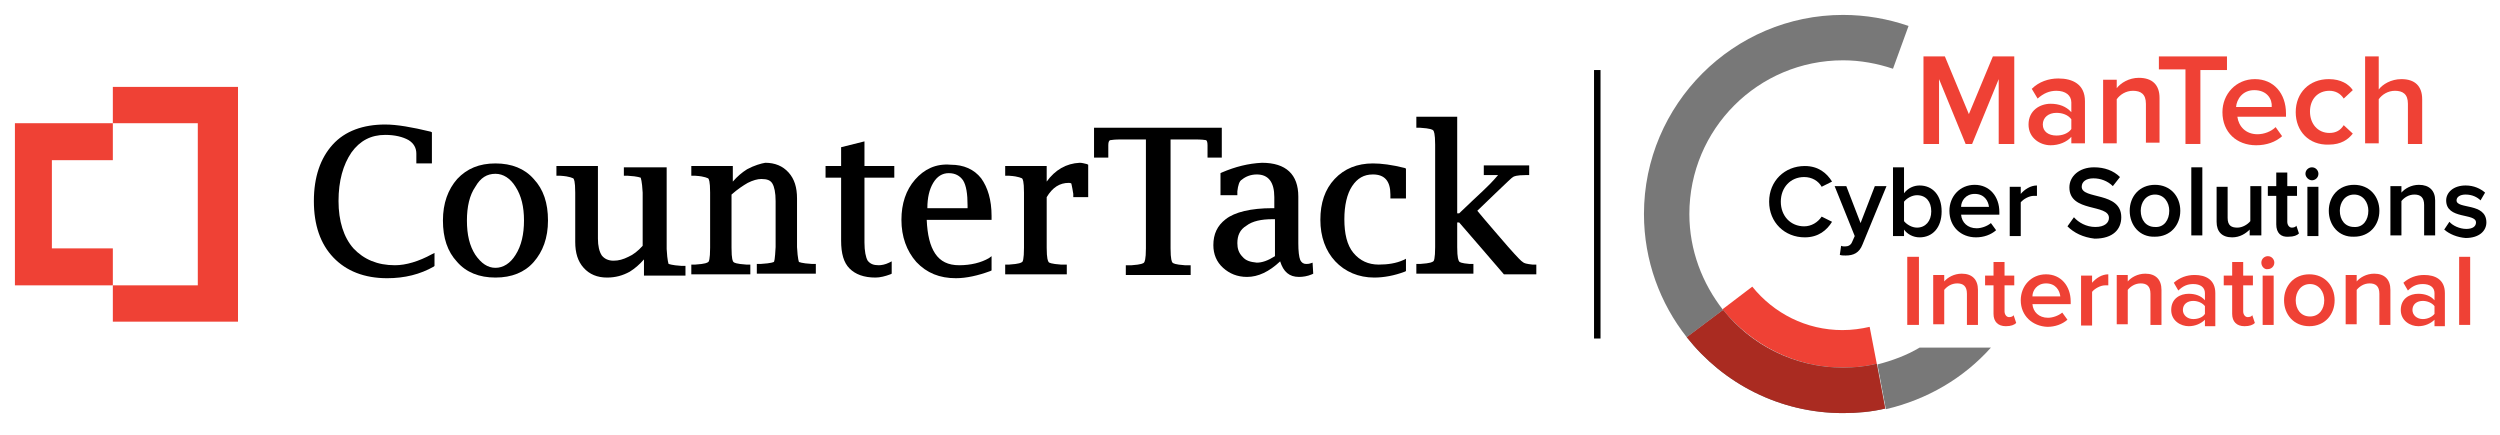 <?xml version="1.0" encoding="UTF-8"?> <!-- Generator: Adobe Illustrator 19.0.0, SVG Export Plug-In . SVG Version: 6.00 Build 0) --> <svg xmlns="http://www.w3.org/2000/svg" xmlns:xlink="http://www.w3.org/1999/xlink" version="1.1" id="Logo_Option_1" x="0px" y="0px" width="385.5px" height="67px" viewBox="0 0 385.5 67" style="enable-background:new 0 0 385.5 67;" xml:space="preserve"> <style type="text/css"> .st0{fill:#787878;} .st1{fill:#EF4135;} .st2{fill:#AA2B21;} .st3{fill:none;stroke:#000000;stroke-miterlimit:10;} </style> <g> <path class="st0" d="M260.5,33c0-13.1,10.6-23.7,23.7-23.7c2.7,0,5.3,0.5,7.7,1.3l2.4-6.6c-3.2-1.1-6.6-1.7-10.1-1.7 c-16.9,0-30.7,13.8-30.7,30.7c0,7.2,2.5,13.8,6.6,19l5.6-4.2C262.5,43.7,260.5,38.6,260.5,33z"></path> <path class="st0" d="M307,53.6h-11c-2,1.2-4.2,2-6.5,2.6l1.3,6.9C297.2,61.6,302.8,58.3,307,53.6z"></path> <path class="st1" d="M284.2,56.7c1.8,0,3.6-0.2,5.2-0.6l-1.1-5.7c-1.3,0.3-2.7,0.5-4.2,0.5c-5.6,0-10.6-2.6-13.9-6.7l-4.6,3.5 C270.1,53.2,276.8,56.7,284.2,56.7z"></path> <path class="st0" d="M284.2,56.7c-7.5,0-14.2-3.5-18.5-8.9l-5.6,4.2c5.6,7.1,14.3,11.7,24.1,11.7c2.2,0,4.4-0.2,6.5-0.7l-1.3-6.9 C287.8,56.5,286,56.7,284.2,56.7z"></path> <path class="st2" d="M284.2,56.7c-7.5,0-14.2-3.5-18.5-8.9l-5.6,4.2c5.6,7.1,14.3,11.7,24.1,11.7c2.2,0,4.4-0.2,6.5-0.7l-1.3-6.9 C287.8,56.5,286,56.7,284.2,56.7z"></path> </g> <g> <path class="st1" d="M308.2,22.2v-10l-4.1,10h-1l-4.1-10v10h-2.4V8.7h3.3l3.7,8.9l3.7-8.9h3.3v13.5H308.2z"></path> <path class="st1" d="M319.4,22.2v-1.1c-0.7,0.8-1.9,1.3-3.2,1.3c-1.6,0-3.4-1.1-3.4-3.2c0-2.2,1.8-3.2,3.4-3.2 c1.3,0,2.4,0.4,3.2,1.3v-1.5c0-1.1-0.9-1.8-2.3-1.8c-1.1,0-2,0.4-2.9,1.2l-0.9-1.5c1.1-1.1,2.6-1.6,4.1-1.6c2.2,0,4.1,0.9,4.1,3.5 v6.5H319.4z M319.4,19.9v-1.5c-0.5-0.7-1.4-1-2.3-1c-1.2,0-2.1,0.7-2.1,1.8c0,1.1,0.9,1.7,2.1,1.7C318,20.9,318.9,20.6,319.4,19.9z "></path> <path class="st1" d="M330.9,22.2V16c0-1.5-0.8-2-2-2c-1.1,0-2,0.6-2.5,1.3v6.8h-2.1v-9.8h2.1v1.3c0.6-0.8,1.9-1.6,3.4-1.6 c2.1,0,3.2,1.1,3.2,3.1v6.9H330.9z"></path> <path class="st1" d="M337,22.2V10.7h-4.1V8.7h10.5v2.1h-4.1v11.4H337z"></path> <path class="st1" d="M342.7,17.3c0-2.8,2.1-5.1,5-5.1c2.9,0,4.8,2.2,4.8,5.3V18h-7.5c0.2,1.5,1.3,2.7,3.1,2.7c1,0,2.1-0.4,2.8-1.1 l1,1.4c-1,0.9-2.4,1.4-4,1.4C344.9,22.4,342.7,20.4,342.7,17.3z M347.6,13.9c-1.8,0-2.7,1.4-2.8,2.6h5.5 C350.4,15.3,349.6,13.9,347.6,13.9z"></path> <path class="st1" d="M354,17.3c0-3,2.1-5.1,5.1-5.1c1.9,0,3.1,0.8,3.7,1.7l-1.4,1.3c-0.5-0.8-1.3-1.2-2.2-1.2c-1.8,0-3,1.3-3,3.2 c0,1.9,1.2,3.3,3,3.3c1,0,1.7-0.4,2.2-1.2l1.4,1.3c-0.7,0.9-1.8,1.7-3.7,1.7C356,22.4,354,20.2,354,17.3z"></path> <path class="st1" d="M371.3,22.2V16c0-1.5-0.8-2-2-2c-1.1,0-2,0.6-2.5,1.3v6.8h-2.1V8.7h2.1v5.1c0.6-0.8,1.9-1.6,3.5-1.6 c2.1,0,3.2,1.1,3.2,3.1v6.9H371.3z"></path> </g> <g> <path d="M272.8,31.1c0-3.2,2.4-5.5,5.5-5.5c2.1,0,3.4,1.1,4.2,2.4l-1.6,0.8c-0.5-0.9-1.5-1.5-2.7-1.5c-2.1,0-3.6,1.6-3.6,3.8 c0,2.2,1.5,3.8,3.6,3.8c1.1,0,2.1-0.6,2.7-1.5l1.6,0.8c-0.8,1.3-2.1,2.4-4.2,2.4C275.2,36.6,272.8,34.3,272.8,31.1z"></path> <path d="M283.9,37.9c0.2,0.1,0.4,0.1,0.6,0.1c0.5,0,0.9-0.2,1.1-0.7l0.4-0.9l-3.1-7.7h1.8l2.2,5.7l2.2-5.7h1.8l-3.7,9 c-0.5,1.3-1.4,1.7-2.6,1.7c-0.2,0-0.7,0-0.9-0.1L283.9,37.9z"></path> <path d="M291.9,36.4V25.8h1.7v4c0.6-0.8,1.5-1.2,2.4-1.2c2,0,3.4,1.5,3.4,4c0,2.5-1.4,4-3.4,4c-1,0-1.9-0.5-2.4-1.2v1H291.9z M295.6,35.1c1.3,0,2.2-1,2.2-2.5c0-1.5-0.8-2.5-2.2-2.5c-0.8,0-1.6,0.5-2,1v3C294,34.6,294.8,35.1,295.6,35.1z"></path> <path d="M300.6,32.5c0-2.2,1.6-4,3.9-4c2.3,0,3.8,1.8,3.8,4.2v0.4h-5.9c0.1,1.2,1,2.1,2.4,2.1c0.7,0,1.6-0.3,2.2-0.8l0.8,1.1 c-0.8,0.7-1.9,1.1-3.1,1.1C302.4,36.6,300.6,35,300.6,32.5z M304.5,29.9c-1.4,0-2.1,1.1-2.1,2h4.3C306.6,31,306,29.9,304.5,29.9z"></path> <path d="M309.9,36.4v-7.6h1.7v1.1c0.6-0.7,1.5-1.3,2.5-1.3v1.6c-0.1,0-0.3,0-0.5,0c-0.7,0-1.6,0.5-2,1v5.2H309.9z"></path> <path d="M318.8,34.9l1-1.4c0.7,0.8,1.9,1.5,3.3,1.5c1.5,0,2.1-0.7,2.1-1.4c0-2.2-6.1-0.8-6.1-4.7c0-1.7,1.5-3.1,3.8-3.1 c1.6,0,3,0.5,4,1.5l-1.1,1.4c-0.8-0.8-1.9-1.2-3-1.2c-1.1,0-1.8,0.5-1.8,1.3c0,2,6.1,0.7,6.1,4.7c0,1.8-1.2,3.3-4.1,3.3 C321.2,36.6,319.8,35.9,318.8,34.9z"></path> <path d="M328.4,32.5c0-2.2,1.5-4,3.9-4c2.4,0,3.9,1.8,3.9,4c0,2.2-1.5,4-3.9,4C329.9,36.6,328.4,34.7,328.4,32.5z M334.5,32.5 c0-1.3-0.8-2.5-2.2-2.5c-1.4,0-2.2,1.2-2.2,2.5c0,1.4,0.8,2.5,2.2,2.5C333.7,35.1,334.5,33.9,334.5,32.5z"></path> <path d="M337.9,36.4V25.8h1.7v10.5H337.9z"></path> <path d="M346.9,36.4v-1c-0.6,0.6-1.5,1.2-2.7,1.2c-1.6,0-2.4-0.9-2.4-2.4v-5.4h1.7v4.8c0,1.2,0.6,1.5,1.5,1.5c0.8,0,1.6-0.5,2-1 v-5.4h1.7v7.6H346.9z"></path> <path d="M351,34.6v-4.4h-1.3v-1.5h1.3v-2.1h1.7v2.1h1.5v1.5h-1.5v4c0,0.5,0.3,0.9,0.7,0.9c0.3,0,0.6-0.1,0.7-0.3l0.4,1.2 c-0.3,0.3-0.8,0.5-1.6,0.5C351.7,36.6,351,35.9,351,34.6z"></path> <path d="M355.5,26.8c0-0.6,0.5-1,1-1c0.6,0,1,0.5,1,1c0,0.6-0.5,1-1,1C356,27.8,355.5,27.3,355.5,26.8z M355.8,36.4v-7.6h1.7v7.6 H355.8z"></path> <path d="M359.1,32.5c0-2.2,1.5-4,3.9-4c2.4,0,3.9,1.8,3.9,4c0,2.2-1.5,4-3.9,4C360.6,36.6,359.1,34.7,359.1,32.5z M365.2,32.5 c0-1.3-0.8-2.5-2.2-2.5c-1.4,0-2.2,1.2-2.2,2.5c0,1.4,0.8,2.5,2.2,2.5C364.4,35.1,365.2,33.9,365.2,32.5z"></path> <path d="M373.8,36.4v-4.8c0-1.2-0.6-1.6-1.5-1.6c-0.9,0-1.6,0.5-2,1v5.3h-1.7v-7.6h1.7v1c0.5-0.6,1.5-1.2,2.7-1.2 c1.6,0,2.5,0.9,2.5,2.4v5.4H373.8z"></path> <path d="M376.9,35.4l0.8-1.2c0.5,0.6,1.6,1.1,2.6,1.1c1,0,1.5-0.4,1.5-1c0-1.5-4.6-0.4-4.6-3.4c0-1.2,1.1-2.3,3-2.3 c1.3,0,2.3,0.5,3,1.1l-0.7,1.2c-0.5-0.5-1.3-0.9-2.3-0.9c-0.9,0-1.4,0.4-1.4,0.9c0,1.4,4.6,0.3,4.6,3.4c0,1.3-1.1,2.4-3.2,2.4 C378.9,36.6,377.7,36.1,376.9,35.4z"></path> </g> <g> <path class="st1" d="M294.1,50.1V39.6h1.8v10.5H294.1z"></path> <path class="st1" d="M303.3,50.1v-4.8c0-1.2-0.6-1.6-1.5-1.6c-0.9,0-1.6,0.5-2,1v5.3h-1.7v-7.6h1.7v1c0.5-0.6,1.5-1.2,2.7-1.2 c1.6,0,2.5,0.9,2.5,2.5v5.4H303.3z"></path> <path class="st1" d="M307.4,48.4V44h-1.3v-1.5h1.3v-2.1h1.7v2.1h1.5V44h-1.5v4c0,0.5,0.3,0.9,0.7,0.9c0.3,0,0.6-0.1,0.7-0.3 l0.4,1.2c-0.3,0.3-0.8,0.5-1.6,0.5C308.1,50.3,307.4,49.6,307.4,48.4z"></path> <path class="st1" d="M311.6,46.3c0-2.2,1.6-4,3.9-4c2.3,0,3.8,1.8,3.8,4.2v0.4h-5.9c0.1,1.2,1,2.1,2.4,2.1c0.7,0,1.6-0.3,2.2-0.8 l0.8,1.1c-0.8,0.7-1.9,1.1-3.1,1.1C313.4,50.3,311.6,48.7,311.6,46.3z M315.5,43.7c-1.4,0-2.1,1.1-2.1,2h4.3 C317.6,44.8,317,43.7,315.5,43.7z"></path> <path class="st1" d="M320.9,50.1v-7.6h1.7v1.1c0.6-0.7,1.5-1.3,2.5-1.3V44c-0.1,0-0.3,0-0.5,0c-0.7,0-1.6,0.5-2,1v5.2H320.9z"></path> <path class="st1" d="M331.6,50.1v-4.8c0-1.2-0.6-1.6-1.5-1.6c-0.9,0-1.6,0.5-2,1v5.3h-1.7v-7.6h1.7v1c0.5-0.6,1.5-1.2,2.7-1.2 c1.6,0,2.5,0.9,2.5,2.5v5.4H331.6z"></path> <path class="st1" d="M340,50.1v-0.8c-0.6,0.6-1.5,1-2.5,1c-1.2,0-2.7-0.8-2.7-2.5c0-1.8,1.4-2.5,2.7-2.5c1,0,1.9,0.3,2.5,1v-1.1 c0-0.9-0.7-1.4-1.8-1.4c-0.9,0-1.6,0.3-2.3,1l-0.7-1.2c0.9-0.8,2-1.2,3.2-1.2c1.7,0,3.2,0.7,3.2,2.8v5.1H340z M340,48.4v-1.2 c-0.4-0.5-1.1-0.8-1.8-0.8c-0.9,0-1.6,0.5-1.6,1.4c0,0.8,0.7,1.4,1.6,1.4C339,49.2,339.7,48.9,340,48.4z"></path> <path class="st1" d="M344.2,48.4V44h-1.3v-1.5h1.3v-2.1h1.7v2.1h1.5V44h-1.5v4c0,0.5,0.3,0.9,0.7,0.9c0.3,0,0.6-0.1,0.7-0.3 l0.4,1.2c-0.3,0.3-0.8,0.5-1.6,0.5C344.9,50.3,344.2,49.6,344.2,48.4z"></path> <path class="st1" d="M348.7,40.5c0-0.6,0.5-1,1-1c0.6,0,1,0.5,1,1c0,0.6-0.5,1-1,1C349.2,41.6,348.7,41.1,348.7,40.5z M348.9,50.1 v-7.6h1.7v7.6H348.9z"></path> <path class="st1" d="M352.2,46.3c0-2.2,1.5-4,3.9-4c2.4,0,3.9,1.8,3.9,4c0,2.2-1.5,4-3.9,4C353.7,50.3,352.2,48.5,352.2,46.3z M358.4,46.3c0-1.3-0.8-2.5-2.2-2.5c-1.4,0-2.2,1.2-2.2,2.5c0,1.4,0.8,2.5,2.2,2.5C357.6,48.8,358.4,47.7,358.4,46.3z"></path> <path class="st1" d="M366.9,50.1v-4.8c0-1.2-0.6-1.6-1.5-1.6c-0.9,0-1.6,0.5-2,1v5.3h-1.7v-7.6h1.7v1c0.5-0.6,1.5-1.2,2.7-1.2 c1.6,0,2.5,0.9,2.5,2.5v5.4H366.9z"></path> <path class="st1" d="M375.4,50.1v-0.8c-0.6,0.6-1.5,1-2.5,1c-1.2,0-2.7-0.8-2.7-2.5c0-1.8,1.4-2.5,2.7-2.5c1,0,1.9,0.3,2.5,1v-1.1 c0-0.9-0.7-1.4-1.8-1.4c-0.9,0-1.6,0.3-2.3,1l-0.7-1.2c0.9-0.8,2-1.2,3.2-1.2c1.7,0,3.2,0.7,3.2,2.8v5.1H375.4z M375.4,48.4v-1.2 c-0.4-0.5-1.1-0.8-1.8-0.8c-0.9,0-1.6,0.5-1.6,1.4c0,0.8,0.7,1.4,1.6,1.4C374.3,49.2,375,48.9,375.4,48.4z"></path> <path class="st1" d="M379.2,50.1V39.6h1.7v10.5H379.2z"></path> </g> <g> <g> <polygon class="st1" points="17.4,24.7 17.4,19 2.3,19 2.3,44 17.4,44 17.4,38.3 8,38.3 8,24.7 "></polygon> <polygon class="st1" points="17.4,13.4 17.4,19 30.5,19 30.5,44 17.4,44 17.4,49.6 36.7,49.6 36.7,13.4 "></polygon> </g> <g> <g> <path d="M51.3,22.3c-1.9,2.1-2.9,5-2.9,8.7c0,3.7,1,6.6,3,8.7c2,2.1,4.8,3.2,8.3,3.2c2.7,0,5.1-0.6,7.2-1.8l0.1-0.1V39l-0.4,0.2 c-2,1.1-4,1.7-5.7,1.7c-2.7,0-4.8-0.9-6.4-2.6c-1.5-1.7-2.3-4.2-2.3-7.3c0-3.1,0.7-5.6,2-7.5c1.3-1.8,3-2.7,5.2-2.7 c1.5,0,2.7,0.3,3.6,0.8c0.8,0.5,1.2,1.2,1.2,2.1c0,0,0,0.9,0,0.9c0,0,0,0.6,0,0.6h2.4v-4.8l-0.2-0.1c-2.9-0.7-5.2-1.1-7-1.1 C56,19.2,53.2,20.2,51.3,22.3z"></path> </g> <path d="M70.5,27.6c-1.4,1.6-2.2,3.7-2.2,6.4c0,2.7,0.7,4.8,2.2,6.4c1.4,1.6,3.4,2.4,5.9,2.4c2.5,0,4.5-0.8,5.9-2.4 c1.4-1.6,2.2-3.7,2.2-6.4c0-2.7-0.7-4.8-2.2-6.4c-1.4-1.6-3.4-2.4-5.9-2.4C73.9,25.2,72,26,70.5,27.6z M73.3,39.3 c-0.9-1.4-1.3-3.1-1.3-5.3c0-2.1,0.4-3.9,1.3-5.2c0.8-1.4,1.8-2,3.1-2c1.2,0,2.3,0.7,3.1,2c0.9,1.4,1.3,3.1,1.3,5.2 c0,2.1-0.4,3.9-1.3,5.3c-0.8,1.3-1.9,2-3.1,2S74.2,40.6,73.3,39.3z"></path> <g> <path d="M96.2,25.6v1.5l0.6,0c1.7,0.1,1.9,0.3,2,0.3c0,0.1,0.2,0.4,0.3,2.3c0,0,0,7.9,0,8.2c-0.7,0.8-1.5,1.4-2.2,1.7 c-0.8,0.4-1.5,0.6-2.3,0.6c-0.8,0-1.4-0.3-1.8-0.8c-0.4-0.6-0.6-1.5-0.6-2.6V25.6h-6.4v1.5l0.6,0c1.6,0.1,1.9,0.4,2,0.4 c0.1,0.1,0.3,0.4,0.3,2.2v7.6c0,1.7,0.4,3,1.3,4c0.9,1,2.1,1.5,3.6,1.5c1.3,0,2.4-0.3,3.5-0.9c0.8-0.5,1.5-1.1,2.2-1.9 c0,0.9,0,2.5,0,2.5h6.4v-1.5l-0.6,0c-1.6-0.1-1.9-0.3-2-0.3c0,0-0.2-0.4-0.3-2.3l0-12.6H96.2z"></path> </g> <g> <path d="M115.2,26.1c-0.8,0.5-1.5,1.1-2.2,1.9c0-0.9,0-2.4,0-2.4h-6.4v1.5l0.6,0c1.6,0.1,1.9,0.4,2,0.4c0.1,0.1,0.3,0.4,0.3,2.2 v8.5c0,1.8-0.2,2.2-0.3,2.2c-0.1,0.1-0.4,0.3-2,0.4c0,0-0.3,0-0.3,0l-0.3,0v1.5h9.1v-1.5l-0.6,0c-1.6-0.1-1.9-0.3-2-0.4 c-0.1-0.1-0.3-0.4-0.3-2.2c0,0,0-7.9,0-8.2c0.9-0.8,1.8-1.4,2.5-1.8c0.8-0.4,1.5-0.6,2.1-0.6c0.9,0,1.4,0.2,1.7,0.7 c0.3,0.5,0.5,1.4,0.5,2.7v7.1c-0.1,1.9-0.2,2.3-0.3,2.3c0,0-0.3,0.2-2,0.3c0,0-0.3,0-0.3,0l-0.3,0v1.5h9.1v-1.5l-0.6,0 c-1.7-0.1-1.9-0.3-2-0.3c0,0-0.2-0.4-0.3-2.3v-7.5c0-1.7-0.4-3-1.3-4c-0.9-1-2.1-1.5-3.6-1.5C117.4,25.2,116.3,25.5,115.2,26.1z"></path> </g> <g> <path d="M129.7,22.7c0,0,0,2.4,0,2.9c-0.5,0-2.4,0-2.4,0v1.8c0,0,1.9,0,2.4,0c0,0.6,0,9.7,0,9.7c0,2,0.4,3.4,1.3,4.3 c0.9,0.9,2.2,1.4,4,1.4c0.7,0,1.5-0.2,2.3-0.5l0.2-0.1v-1.9l-0.4,0.2c-0.6,0.3-1.2,0.4-1.6,0.4c-0.8,0-1.3-0.2-1.7-0.7 c-0.3-0.5-0.5-1.5-0.5-2.8c0,0,0-9.5,0-10c0.5,0,4.6,0,4.6,0v-1.8c0,0-4.1,0-4.6,0c0-0.5,0-3.8,0-3.8L129.7,22.7z"></path> </g> <path d="M141.1,27.7c-1.4,1.6-2.1,3.7-2.1,6.2c0,2.6,0.8,4.8,2.3,6.5c1.6,1.7,3.6,2.5,6.1,2.5c1.6,0,3.4-0.4,5.3-1.1l0.2-0.1v-2.2 l-0.4,0.3c-1.2,0.7-2.8,1.1-4.6,1.1c-1.7,0-2.9-0.6-3.7-1.8c-0.8-1.2-1.2-2.9-1.3-5.2c0.6,0,10,0,10,0v-0.6c0-2.5-0.6-4.4-1.6-5.8 c-1.1-1.4-2.7-2.1-4.7-2.1C144.3,25.2,142.5,26.1,141.1,27.7z M143.9,28.2c0.6-1,1.4-1.5,2.4-1.5c1,0,1.7,0.4,2.2,1.1 c0.5,0.8,0.7,2.1,0.7,3.9c0,0,0,0.2,0,0.4c-0.5,0-5.6,0-6.2,0C143,30.5,143.3,29.2,143.9,28.2z"></path> <g> <path d="M161.4,28c0-0.9,0-2.4,0-2.4H155v1.5l0.6,0c1.6,0.1,1.9,0.4,2,0.4c0.1,0.1,0.3,0.4,0.3,2.2v8.5c0,1.8-0.2,2.2-0.3,2.2 c-0.1,0.1-0.4,0.3-2,0.4c0,0-0.3,0-0.3,0l-0.3,0v1.5h9.5v-1.5l-0.9,0c-1.5-0.1-1.9-0.3-1.9-0.4c-0.1-0.1-0.3-0.5-0.3-2.2 c0,0,0-7.6,0-7.8c0.9-1.5,2-2.2,3.4-2.2c0.3,0,0.4,0.1,0.4,0.1c0,0.1,0.1,0.3,0.3,1.6l0,0.5h2.3v-5l-0.2-0.1 c-0.4-0.1-0.8-0.2-1.1-0.2C164.4,25.2,162.7,26.2,161.4,28z"></path> </g> <g> <path d="M168.7,19.7v4.6h2.2l0-0.6c0,0,0-1.3,0-1.3c0-0.8,0.3-0.8,0.4-0.8c0.6-0.1,1.3-0.1,2.1-0.1c0,0,2.8,0,3.3,0 c0,0.6,0,16.8,0,16.8c0,1.7-0.2,2.1-0.3,2.2c-0.1,0.1-0.4,0.3-1.9,0.4c0,0-0.6,0-0.6,0l-0.3,0v1.5h10v-1.5l-0.9,0 c-1.5-0.1-1.8-0.3-1.9-0.4c-0.1-0.1-0.3-0.5-0.3-2.2c0,0,0-16.2,0-16.8c0.5,0,3.3,0,3.3,0c0.8,0,1.5,0,2.1,0.1 c0.2,0,0.3,0.3,0.3,0.8l0,1.3c0,0,0,0.3,0,0.3l0,0.3h2.2v-4.6H168.7z"></path> </g> <path d="M188.4,26.6l-0.2,0.1v3.4h2.6l0-0.6c0.1-0.9,0.3-1.6,0.7-1.8c0.6-0.5,1.4-0.8,2.3-0.8c1.8,0,2.7,1.2,2.7,3.5 c0,0,0,1.3,0,1.7c-0.2,0-0.3,0-0.3,0c-3.3,0-5.8,0.6-7.2,1.7c-1.3,1-1.9,2.3-1.9,4c0,1.4,0.5,2.6,1.5,3.5c1,0.9,2.2,1.4,3.7,1.4 c1.7,0,3.4-0.8,5.1-2.4c0.5,1.6,1.4,2.4,2.9,2.4c0.6,0,1.3-0.1,2-0.4l0.2-0.1l-0.1-1.7l-0.3,0.1c-0.3,0.1-0.5,0.1-0.7,0.1 c-0.4,0-0.7-0.2-0.9-0.6c-0.2-0.5-0.3-1.4-0.3-2.6v-7.2c0-3.4-1.9-5.2-5.6-5.2C192.5,25.2,190.5,25.7,188.4,26.6z M191.6,39.6 c-0.6-0.6-0.8-1.3-0.8-2.1l0,0c0-1.2,0.4-2.1,1.4-2.7c0.9-0.7,2.3-1,4-1c0,0,0.2,0,0.4,0c0,0.5,0,5.3,0,5.7c-1.1,0.7-2,1-2.8,1 C192.8,40.4,192.1,40.2,191.6,39.6z"></path> <g> <path d="M205.8,27.6c-1.5,1.6-2.2,3.7-2.2,6.3c0,2.6,0.8,4.8,2.3,6.4c1.5,1.6,3.6,2.5,6,2.5c1.5,0,3.1-0.3,4.7-0.9l0.2-0.1v-1.9 l-0.4,0.2c-1.1,0.5-2.4,0.7-3.8,0.7c-1.6,0-2.9-0.6-3.9-1.8c-1-1.2-1.4-3-1.4-5.2c0-2.1,0.4-3.9,1.2-5.1c0.8-1.2,1.8-1.8,3.2-1.8 c1.8,0,2.7,1,2.7,3.1c0,0,0,0.6,0,0.6h2.4V26l-0.2-0.1c-2-0.5-3.6-0.7-4.9-0.7C209.3,25.2,207.3,26,205.8,27.6z"></path> </g> <g> <path d="M218.4,18.2v1.5l0.6,0c1.6,0.1,1.9,0.3,2,0.4c0.1,0.1,0.3,0.5,0.3,2.2v15.8c0,1.8-0.2,2.2-0.3,2.2 c-0.1,0.1-0.4,0.3-2,0.4c0,0-0.3,0-0.3,0l-0.3,0v1.5h8.8v-1.5l-0.6,0c-1.3-0.1-1.6-0.3-1.6-0.4c-0.1-0.1-0.3-0.5-0.3-2.2 c0,0,0-3.3,0-3.8c0.1,0,0.2,0,0.3,0c0.2,0.2,6.9,8,6.9,8h5v-1.5l-0.6,0c-0.9-0.1-1.3-0.2-1.5-0.4c-0.2-0.1-0.8-0.7-2.3-2.4 c0,0-3.9-4.5-4.7-5.5c0.3-0.3,2.7-2.6,2.7-2.6c2-1.9,2.6-2.5,2.8-2.6c0.1-0.1,0.6-0.3,1.9-0.3c0,0,0.3,0,0.3,0l0.3,0v-1.5h-7v1.5 h0.6l1.1,0c0.2,0,0.4,0,0.5,0c-0.2,0.2-0.7,0.9-2.3,2.4c0,0-3.2,3-3.7,3.5c-0.1,0-0.1,0-0.3,0c0-0.6,0-14.9,0-14.9H218.4z"></path> </g> </g> </g> <line class="st3" x1="246.3" y1="10.8" x2="246.3" y2="52.2"></line> </svg> 